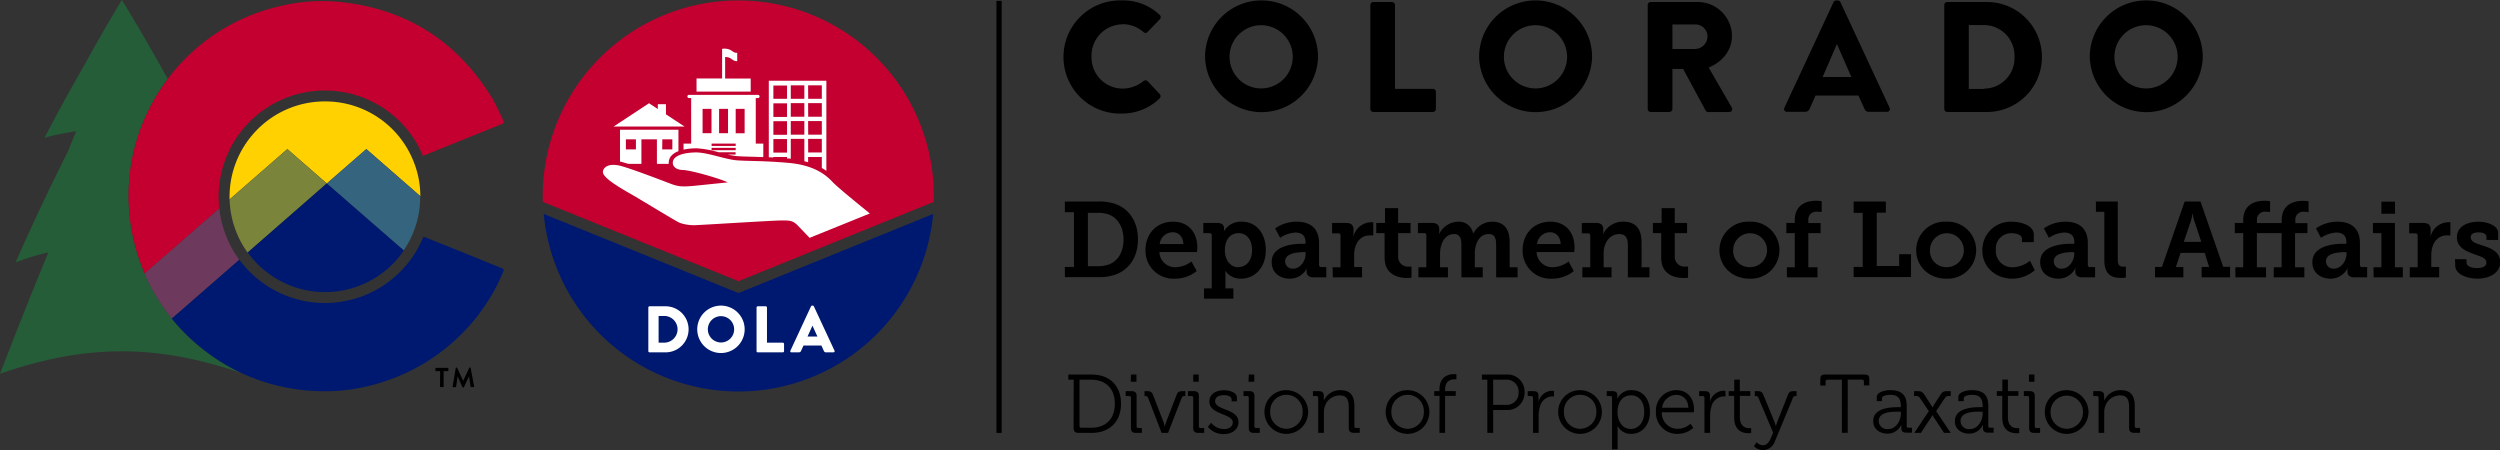 <svg id="Layer_1" data-name="Layer 1" xmlns="http://www.w3.org/2000/svg" viewBox="0 0 632.74 113.97"><rect x="0" y="0" width="632.74" height="113.97" fill="#333333" stroke="none"/><defs><style>.cls-1{fill:#c3002f;}.cls-2{fill:#001970;}.cls-3{fill:#fff;}.cls-4{fill:#245d38;}.cls-5{fill:#ffd100;}.cls-6{fill:#7a853b;}.cls-7{fill:#6d3a5d;}.cls-8{fill:#35647e;}</style></defs><path d="M271.75,96.1h-1.36V94.8h5.92c4.45,0,7.41,2.71,7.41,7.37s-3,7.39-7.41,7.39H273c-.9,0-1.28-.38-1.28-1.28Zm1.93,12.16h2.48c3.64,0,6-2.14,6-6.09s-2.42-6.07-6-6.07h-2.94v11.7A.41.41,0,0,0,273.68,108.26Z"/><path d="M286.24,100.7a.42.42,0,0,0-.46-.46h-.88V99h1.49c.9,0,1.28.38,1.28,1.28v7.58a.41.41,0,0,0,.46.46H289v1.24h-1.49c-.9,0-1.28-.38-1.28-1.28Zm0-5.9h1.39v1.81H286.2Z"/><path d="M290.59,100.72a.67.67,0,0,0-.73-.48h-.19V99h.56c1,0,1.33.21,1.68,1.16l2.54,6.59c.19.52.36,1.24.36,1.24h0s.17-.72.36-1.24l2.54-6.59c.36-1,.67-1.16,1.66-1.16H300v1.24h-.19a.66.66,0,0,0-.74.48l-3.44,8.84H294Z"/><path d="M302,100.7a.42.42,0,0,0-.46-.46h-.88V99h1.49c.9,0,1.28.38,1.28,1.28v7.58a.41.41,0,0,0,.46.46h.88v1.24h-1.49c-.9,0-1.28-.38-1.28-1.28Zm0-5.9h1.39v1.81h-1.39Z"/><path d="M306.53,107a4.31,4.31,0,0,0,3.25,1.6c1.18,0,2.23-.57,2.23-1.68,0-2.31-5.92-1.89-5.92-5.3,0-1.91,1.64-2.85,3.76-2.85,1.07,0,3.21.42,3.21,1.91v.9h-1.34v-.5c0-.78-1.14-1.07-1.83-1.07-1.47,0-2.35.5-2.35,1.53,0,2.37,5.92,1.83,5.92,5.33,0,1.77-1.6,3-3.7,3a5.07,5.07,0,0,1-4.05-1.84Z"/><path d="M316.06,100.7a.42.42,0,0,0-.46-.46h-.88V99h1.49c.9,0,1.28.38,1.28,1.28v7.58a.41.41,0,0,0,.46.46h.89v1.24h-1.5c-.9,0-1.28-.38-1.28-1.28Zm0-5.9h1.39v1.81H316Z"/><path d="M325.6,98.75a5.53,5.53,0,1,1-5.57,5.48A5.47,5.47,0,0,1,325.6,98.75Zm0,9.78a4.16,4.16,0,0,0,4.09-4.3,4.11,4.11,0,1,0-8.21,0A4.16,4.16,0,0,0,325.62,108.53Z"/><path d="M333.64,100.7a.42.42,0,0,0-.46-.46h-.88V99h1.47c.88,0,1.28.38,1.28,1.18v.48a7.26,7.26,0,0,1,0,.76h0a4.48,4.48,0,0,1,4.2-2.67c2.62,0,3.54,1.49,3.54,4.09v5a.41.41,0,0,0,.47.46h.88v1.24h-1.49c-.9,0-1.28-.38-1.28-1.28v-5.06c0-1.66-.26-3.13-2.29-3.13a4,4,0,0,0-3.84,3,5,5,0,0,0-.17,1.42v5.06h-1.43Z"/><path d="M356.28,98.75a5.53,5.53,0,1,1-5.57,5.48A5.47,5.47,0,0,1,356.28,98.75Zm0,9.78a4.16,4.16,0,0,0,4.09-4.3,4.11,4.11,0,1,0-8.21,0A4.16,4.16,0,0,0,356.3,108.53Z"/><path d="M364.34,100.2H363V99h1.32v-.38c0-3.48,2.46-3.92,3.63-3.92a4.79,4.79,0,0,1,.66,0V96a2.73,2.73,0,0,0-.51,0c-.8,0-2.35.29-2.35,2.64V99h2.69v1.2h-2.69v9.36h-1.43Z"/><path d="M376.44,96.1h-1.37V94.8h6.24a4.28,4.28,0,0,1,4.55,4.45,4.32,4.32,0,0,1-4.55,4.52h-3.4v5.79h-1.47Zm4.68,6.37a3,3,0,0,0,3.23-3.22,3,3,0,0,0-3.21-3.15h-3.23v6.37Z"/><path d="M388,100.7a.42.42,0,0,0-.46-.46h-.89V99h1.47c.88,0,1.28.36,1.28,1.2v.71c0,.44,0,.8,0,.8h0a3.6,3.6,0,0,1,3.34-2.81,3,3,0,0,1,.57.06v1.41a3,3,0,0,0-.53-.05,3.38,3.38,0,0,0-3.06,2.73,7,7,0,0,0-.3,2.06v4.45H388Z"/><path d="M399.94,98.75a5.53,5.53,0,1,1-5.57,5.48A5.47,5.47,0,0,1,399.94,98.75Zm0,9.78a4.16,4.16,0,0,0,4.09-4.3,4.11,4.11,0,1,0-8.21,0A4.16,4.16,0,0,0,400,108.53Z"/><path d="M408,100.7a.42.42,0,0,0-.46-.46h-.88V99h1.45c.9,0,1.25.38,1.25,1.11,0,.42,0,.72,0,.72h.05A3.78,3.78,0,0,1,413,98.75c2.83,0,4.6,2.27,4.6,5.54s-2,5.52-4.73,5.52a3.74,3.74,0,0,1-3.46-2h0s0,.38,0,.92v5H408Zm4.74,7.86c1.87,0,3.41-1.58,3.41-4.27s-1.37-4.24-3.34-4.24c-1.77,0-3.42,1.26-3.42,4.26C409.37,106.43,410.52,108.56,412.72,108.56Z"/><path d="M424.32,98.75c2.92,0,4.43,2.25,4.43,4.87,0,.25-.05.72-.05.72h-8.1a4,4,0,0,0,4.09,4.19,4.68,4.68,0,0,0,3.17-1.3l.7,1.07a6,6,0,0,1-3.93,1.51,5.34,5.34,0,0,1-5.52-5.52A5.17,5.17,0,0,1,424.32,98.75Zm3,4.45c-.09-2.18-1.43-3.25-3-3.25a3.63,3.63,0,0,0-3.64,3.25Z"/><path d="M431.39,100.7a.42.42,0,0,0-.46-.46h-.88V99h1.47c.88,0,1.28.36,1.28,1.2v.71c0,.44,0,.8,0,.8h0a3.59,3.59,0,0,1,3.34-2.81,3.1,3.1,0,0,1,.57.06v1.41a3.2,3.2,0,0,0-.53-.05,3.38,3.38,0,0,0-3.06,2.73,7,7,0,0,0-.3,2.06v4.45h-1.43Z"/><path d="M438.91,100.2h-1.38V99h1.4V96.08h1.41V99H443v1.2h-2.65v5.37c0,2.48,1.58,2.8,2.37,2.8a2.12,2.12,0,0,0,.49-.05v1.28a3.58,3.58,0,0,1-.61.05c-1.22,0-3.68-.4-3.68-3.93Z"/><path d="M446.2,112.69c.92,0,1.55-.76,1.95-1.72l.63-1.45-3.72-8.8a.67.67,0,0,0-.73-.48h-.21V99h.65c1,0,1.24.21,1.62,1.16l2.71,6.59a10.93,10.93,0,0,1,.37,1.13h0a8.74,8.74,0,0,1,.35-1.13l2.61-6.59c.35-1,.67-1.16,1.63-1.16h.65v1.24h-.21a.67.67,0,0,0-.73.48l-4.56,11a3.22,3.22,0,0,1-3,2.2,3.08,3.08,0,0,1-2.29-1l.67-1A2.28,2.28,0,0,0,446.2,112.69Z"/><path d="M466.17,96.1h-3.66c-.29,0-.46.13-.46.47v1h-1.34V96c0-.9.29-1.2,1.2-1.2h10c.9,0,1.2.3,1.2,1.2v1.55h-1.37v-1c0-.34-.14-.47-.46-.47h-3.63v13.46h-1.47Z"/><path d="M480.51,103.05h.59v-.12c0-2.21-.8-3-2.73-3-.53,0-2.06.14-2.06.92v.67H475v-1c0-1.47,2.52-1.78,3.44-1.78,3.34,0,4.14,1.78,4.14,4v5.06a.4.4,0,0,0,.46.46h.88v1.24h-1.45c-.9,0-1.26-.4-1.26-1.26,0-.46,0-.77,0-.77h0a3.73,3.73,0,0,1-3.5,2.28c-1.77,0-3.6-1-3.6-3.12C474,103.18,478.68,103.05,480.51,103.05Zm-2.64,5.55c2,0,3.23-2.1,3.23-3.93v-.48h-.61c-1.66,0-5,0-5,2.41A2.11,2.11,0,0,0,477.87,108.6Z"/><path d="M488.18,104.06l-2.29-3.38a1,1,0,0,0-1-.44h-.44V99h.78c1.07,0,1.34.17,2,1.16l1.51,2.35c.17.27.36.63.36.63h0l.34-.63,1.53-2.35c.63-1,.88-1.16,2-1.16h.75v1.24h-.42a1,1,0,0,0-1,.42l-2.28,3.4,3.69,5.5h-1.68l-2.58-3.92c-.17-.28-.34-.59-.34-.59h0s-.17.29-.36.59l-2.58,3.92H484.5Z"/><path d="M501.22,103.05h.58v-.12c0-2.21-.79-3-2.72-3-.53,0-2.06.14-2.06.92v.67h-1.37v-1c0-1.47,2.52-1.78,3.45-1.78,3.33,0,4.13,1.78,4.13,4v5.06a.41.41,0,0,0,.46.46h.89v1.24h-1.45c-.91,0-1.26-.4-1.26-1.26,0-.46,0-.77,0-.77h0a3.74,3.74,0,0,1-3.51,2.28c-1.76,0-3.59-1-3.59-3.12C494.75,103.18,499.39,103.05,501.22,103.05Zm-2.65,5.55c2,0,3.23-2.1,3.23-3.93v-.48h-.6c-1.66,0-5,0-5,2.41A2.1,2.1,0,0,0,498.57,108.6Z"/><path d="M506.76,100.2h-1.38V99h1.4V96.08h1.41V99h2.65v1.2h-2.65v5.37c0,2.48,1.57,2.8,2.37,2.8a2.12,2.12,0,0,0,.49-.05v1.28a3.58,3.58,0,0,1-.61.05c-1.22,0-3.68-.4-3.68-3.93Z"/><path d="M513.57,100.7a.42.42,0,0,0-.47-.46h-.88V99h1.49c.91,0,1.28.38,1.28,1.28v7.58a.41.41,0,0,0,.47.46h.88v1.24h-1.49c-.91,0-1.28-.38-1.28-1.28Zm-.05-5.9h1.39v1.81h-1.39Z"/><path d="M523.1,98.75a5.53,5.53,0,1,1-5.57,5.48A5.47,5.47,0,0,1,523.1,98.75Zm0,9.78a4.15,4.15,0,0,0,4.09-4.3,4.1,4.1,0,1,0-8.2,0A4.16,4.16,0,0,0,523.12,108.53Z"/><path d="M531.14,100.7a.42.42,0,0,0-.46-.46h-.88V99h1.47c.88,0,1.28.38,1.28,1.18v.48a7.26,7.26,0,0,1,0,.76h0a4.48,4.48,0,0,1,4.2-2.67c2.62,0,3.55,1.49,3.55,4.09v5a.41.41,0,0,0,.46.46h.88v1.24h-1.49c-.9,0-1.28-.38-1.28-1.28v-5.06c0-1.66-.25-3.13-2.29-3.13a4,4,0,0,0-3.84,3,5,5,0,0,0-.17,1.42v5.06h-1.43Z"/><path d="M284.06,6.12a8.08,8.08,0,0,1,5.36,2,.7.7,0,0,0,1,0l3.1-3.22a.74.74,0,0,0,0-1.12A13.4,13.4,0,0,0,283.86.11a14.32,14.32,0,1,0,0,28.63,13.61,13.61,0,0,0,9.66-3.86.8.8,0,0,0,0-1.08l-3.1-3.29a.79.79,0,0,0-1,0,8.4,8.4,0,0,1-5.32,1.91,7.88,7.88,0,0,1-7.84-8.08,7.92,7.92,0,0,1,7.8-8.18"/><path d="M319.24.11A14.25,14.25,0,0,0,305,14.46a14.3,14.3,0,0,0,28.59,0A14.29,14.29,0,0,0,319.24.11m0,22.27a8,8,0,1,1,7.95-7.92,8,8,0,0,1-7.95,7.92"/><path d="M362.66,22.5h-9.59V1.27a.78.78,0,0,0-.75-.76h-4.74a.74.74,0,0,0-.75.76V27.59a.75.75,0,0,0,.75.75h15.08a.76.76,0,0,0,.76-.75V23.25a.75.75,0,0,0-.76-.75"/><path d="M388.63.11a14.25,14.25,0,0,0-14.27,14.35,14.3,14.3,0,0,0,28.59,0A14.29,14.29,0,0,0,388.63.11m0,22.27a8,8,0,1,1,8-7.92,8,8,0,0,1-8,7.92"/><path d="M432.46,17.09c3.46-1.4,5.89-4.34,5.89-8A8.65,8.65,0,0,0,429.69.51h-11.9a.74.74,0,0,0-.76.75V27.59a.75.75,0,0,0,.76.75h4.73a.79.79,0,0,0,.76-.75V17.45H426L431.7,28a.72.72,0,0,0,.64.36h5.28a.75.75,0,0,0,.68-1.15Zm-3.3-4.69h-5.88V6.19h5.88a3.05,3.05,0,0,1,3,3,3.19,3.19,0,0,1-3,3.19"/><path d="M502.51.51h-9.7a.74.74,0,0,0-.72.75V27.58a.75.75,0,0,0,.72.76h9.7a13.92,13.92,0,1,0,0-27.83m-.4,22h-3.82V6.35h3.82a7.73,7.73,0,0,1,7.75,8,7.74,7.74,0,0,1-7.75,8.08"/><path d="M543.2.11a14.25,14.25,0,0,0-14.28,14.35,14.3,14.3,0,0,0,28.59,0A14.28,14.28,0,0,0,543.2.11m0,22.27a8,8,0,1,1,7.95-7.92,8,8,0,0,1-7.95,7.92"/><path d="M465.81.55a.8.8,0,0,0-.67-.44h-.4a.81.81,0,0,0-.68.44L451.61,27.3a.7.7,0,0,0,.68,1h4.37a1.29,1.29,0,0,0,1.43-.95l1.43-3.18h10.84l1.42,3.13c.41.86.57,1,1.39,1h4.41a.7.7,0,0,0,.68-1ZM461.3,19.49l3.62-8.34,3.65,8.34Z"/><path d="M269.51,67.56h2.3V53.71h-2.3V51h8.29a13.1,13.1,0,0,1,4,.46c3.73,1.1,6.21,4.39,6.21,9.12,0,4.53-2.29,7.8-5.94,9a12.57,12.57,0,0,1-4.23.56h-8.32Zm8.15-.19a8.13,8.13,0,0,0,3.14-.49c2.18-.89,3.56-3.13,3.56-6.26s-1.46-5.45-3.7-6.32a7.91,7.91,0,0,0-3-.43h-2.32v13.5Z"/><path d="M296.92,56.11c4,0,6.12,2.89,6.12,6.53,0,.41-.08,1.16-.08,1.16h-9.53a4,4,0,0,0,4.13,3.84,7,7,0,0,0,4-1.46l1.32,2.43a8.77,8.77,0,0,1-5.56,1.92,7.06,7.06,0,0,1-7.4-7.21C289.92,59.08,292.79,56.11,296.92,56.11Zm2.59,5.67c-.06-1.89-1.22-3-2.68-3a3.35,3.35,0,0,0-3.32,3Z"/><path d="M306.69,73V59.59a.54.54,0,0,0-.59-.59h-1.54V56.43h3.53c1.27,0,1.7.6,1.7,1.3v.08c0,.33,0,.62,0,.62h.05a4.92,4.92,0,0,1,4.43-2.32c3.72,0,6.1,2.94,6.1,7.21s-2.67,7.21-6.29,7.21a4.8,4.8,0,0,1-4-2h0a8.16,8.16,0,0,1,.08,1.19V73h2V75.6h-7.43V73Zm6.75-5.4c1.89,0,3.45-1.54,3.45-4.27s-1.4-4.32-3.42-4.32c-1.79,0-3.46,1.3-3.46,4.35C310,65.53,311.2,67.64,313.44,67.64Z"/><path d="M329.56,61.7h.86v-.46c0-1.75-1.11-2.38-2.54-2.38A7.54,7.54,0,0,0,324,60.19l-1.27-2.38a9.35,9.35,0,0,1,5.45-1.7c3.7,0,5.67,1.92,5.67,5.43V67a.53.53,0,0,0,.59.6h1.24V70.2h-3.23c-1.27,0-1.76-.67-1.76-1.46v-.16a2.7,2.7,0,0,1,.08-.7h0a4.79,4.79,0,0,1-4.35,2.65c-2.35,0-4.56-1.38-4.56-4.19C321.81,62.13,327.34,61.7,329.56,61.7ZM327.26,68c1.87,0,3.19-2,3.19-3.72v-.46h-.57c-1.35,0-4.61.21-4.61,2.29A1.85,1.85,0,0,0,327.26,68Z"/><path d="M337.28,67.64h2v-8a.54.54,0,0,0-.6-.59h-1.53V56.43h3.59c1.21,0,1.83.52,1.83,1.68v.81a6.72,6.72,0,0,1-.05.86h.05a4.73,4.73,0,0,1,4.37-3.53,4.33,4.33,0,0,1,.63,0v3.37a6.77,6.77,0,0,0-.84-.05c-2.78,0-4,2.43-4,5v3h2V70.2h-7.4Z"/><path d="M350.43,59h-2.11V56.43h2.22V52.68h3.32v3.75H357V59h-3.13v5.8a2.47,2.47,0,0,0,2.75,2.67c.38,0,.62,0,.62,0v2.81a6.34,6.34,0,0,1-1.05.08c-1.94,0-5.75-.57-5.75-5.19Z"/><path d="M359,67.64h2V59.57a.52.52,0,0,0-.59-.57h-1.54V56.43h3.59c1.21,0,1.81.57,1.81,1.54v.63a3.47,3.47,0,0,1-.06.59h.06A5.52,5.52,0,0,1,369,56.11a3.62,3.62,0,0,1,3.84,3h.05a5.37,5.37,0,0,1,4.78-3c2.78,0,4.42,1.62,4.42,5.24v6.29h2V70.2h-5.42V62c0-1.57-.3-2.76-1.89-2.76-2.35,0-3.51,2.35-3.51,4.89v3.51h2V70.2h-5.4V62c0-1.49-.25-2.76-1.86-2.76-2.43,0-3.54,2.57-3.54,5.05v3.35h2V70.2H359Z"/><path d="M392.39,56.11c4,0,6.12,2.89,6.12,6.53,0,.41-.08,1.16-.08,1.16H388.9A4,4,0,0,0,393,67.64a7,7,0,0,0,4-1.46l1.32,2.43a8.73,8.73,0,0,1-5.56,1.92,7.05,7.05,0,0,1-7.39-7.21C385.4,59.08,388.26,56.11,392.39,56.11ZM395,61.78c-.06-1.89-1.22-3-2.67-3a3.34,3.34,0,0,0-3.32,3Z"/><path d="M400.49,67.64h2v-8a.54.54,0,0,0-.6-.59h-1.54V56.43H404c1.21,0,1.78.57,1.78,1.54v.63a4.14,4.14,0,0,1-.05.59h.05a5.53,5.53,0,0,1,5.08-3.08c2.94,0,4.61,1.59,4.61,5.24v6.29h2V70.2H412V62.05c0-1.67-.46-2.81-2.19-2.81-2.48,0-3.94,2.38-3.94,4.78v3.62h2V70.2h-7.39Z"/><path d="M420.44,59h-2.1V56.43h2.21V52.68h3.32v3.75H427V59h-3.13v5.8a2.47,2.47,0,0,0,2.75,2.67c.38,0,.62,0,.62,0v2.81a6.34,6.34,0,0,1-1.05.08c-1.94,0-5.75-.57-5.75-5.19Z"/><path d="M442.77,56.11a7.22,7.22,0,1,1,0,14.42c-4.22,0-7.59-3-7.59-7.21A7.24,7.24,0,0,1,442.77,56.11Zm0,11.5a4.29,4.29,0,1,0-4.11-4.29A4.09,4.09,0,0,0,442.8,67.61Z"/><path d="M452.25,67.64h2V59h-2.13V56.43h2.13v-.62c0-4.45,3.57-5,5.4-5a8.66,8.66,0,0,1,1.41.11v2.75a5.31,5.31,0,0,0-1.06-.08,2,2,0,0,0-2.32,2.16v.7h3.11V59h-3.11v8.64H460V70.2h-7.74Z"/><path d="M469.15,67.56h2.29V53.87h-2.29V51h8.15v2.83H475v13.5h5.67v-3h3v5.8H469.15Z"/><path d="M492.56,56.11a7.22,7.22,0,1,1,0,14.42c-4.21,0-7.58-3-7.58-7.21A7.24,7.24,0,0,1,492.56,56.11Zm0,11.5a4.29,4.29,0,1,0-4.1-4.29A4.09,4.09,0,0,0,492.58,67.61Z"/><path d="M509.11,56.11c2.29,0,5.64.86,5.64,3.29v1.89h-3v-.91c0-.92-1.4-1.35-2.56-1.35a3.88,3.88,0,0,0-4.05,4.23,4.12,4.12,0,0,0,4.32,4.38A7.2,7.2,0,0,0,513.78,66L515,68.39a8.74,8.74,0,0,1-5.69,2.14c-4,0-7.59-2.73-7.59-7.18A7.16,7.16,0,0,1,509.11,56.11Z"/><path d="M524.09,61.7H525v-.46c0-1.75-1.11-2.38-2.54-2.38a7.59,7.59,0,0,0-3.89,1.33l-1.27-2.38a9.4,9.4,0,0,1,5.46-1.7c3.69,0,5.66,1.92,5.66,5.43V67a.53.53,0,0,0,.6.6h1.24V70.2H527c-1.27,0-1.75-.67-1.75-1.46v-.16a2.7,2.7,0,0,1,.08-.7h-.06a4.79,4.79,0,0,1-4.34,2.65c-2.35,0-4.57-1.38-4.57-4.19C516.34,62.13,521.88,61.7,524.09,61.7ZM521.8,68c1.86,0,3.18-2,3.18-3.72v-.46h-.56c-1.35,0-4.62.21-4.62,2.29A1.86,1.86,0,0,0,521.8,68Z"/><path d="M532.6,53.6h-2.13V51H536V65.61c0,1.24.27,1.89,1.4,1.89.38,0,.65,0,.65,0v2.76a10,10,0,0,1-1.24.08c-2.19,0-4.21-.73-4.21-4.48Z"/><path d="M545.42,67.56h1.76L552.93,51h4l5.75,16.52h1.75V70.2h-7.2V67.56h1.89L558,64H551.9l-1.19,3.59h1.89V70.2h-7.18Zm11.72-6.35-1.81-5.42a8,8,0,0,1-.35-1.68h-.08a11.35,11.35,0,0,1-.35,1.68l-1.84,5.42Z"/><path d="M565.75,67.64h2V59h-2.13V56.43h2.13v-.62c0-4.45,3.56-5,5.4-5a8.45,8.45,0,0,1,1.4.11v2.75a5.25,5.25,0,0,0-1-.08,2,2,0,0,0-2.32,2.16v.7h6.26v-.62c0-4.45,3.54-5,5.37-5a8.62,8.62,0,0,1,1.43.11v2.75a5.25,5.25,0,0,0-1-.08,2,2,0,0,0-2.35,2.16v.7H584V59h-3.13v8.64h2.35V70.2h-7.75V67.64h2V59h-6.26v8.64h2.32V70.2h-7.75Z"/><path d="M593,61.7h.86v-.46c0-1.75-1.11-2.38-2.54-2.38a7.59,7.59,0,0,0-3.89,1.33l-1.26-2.38a9.35,9.35,0,0,1,5.45-1.7c3.7,0,5.67,1.92,5.67,5.43V67a.53.53,0,0,0,.59.6h1.24V70.2h-3.24c-1.27,0-1.75-.67-1.75-1.46v-.16a2.7,2.7,0,0,1,.08-.7h-.05a4.79,4.79,0,0,1-4.35,2.65c-2.35,0-4.56-1.38-4.56-4.19C585.25,62.13,590.78,61.7,593,61.7ZM590.7,68c1.86,0,3.19-2,3.19-3.72v-.46h-.57c-1.35,0-4.62.21-4.62,2.29A1.86,1.86,0,0,0,590.7,68Z"/><path d="M600.72,67.64h2V59h-2.14V56.43h5.56V67.64h2V70.2h-7.39Zm2-16.6h3.45v3.05h-3.45Z"/><path d="M609.9,67.64h2v-8a.54.54,0,0,0-.6-.59h-1.54V56.43h3.59c1.22,0,1.84.52,1.84,1.68v.81a6.72,6.72,0,0,1-.05.86h.05a4.73,4.73,0,0,1,4.37-3.53,4.1,4.1,0,0,1,.62,0v3.37a6.5,6.5,0,0,0-.83-.05c-2.78,0-4,2.43-4,5v3h2V70.2H609.9Z"/><path d="M621.35,65.61h2.91v.81c0,1,1.27,1.43,2.7,1.43s2.35-.48,2.35-1.4c0-1.16-1.3-1.46-3.13-2.13-2-.7-4.35-1.65-4.35-4.27,0-2.91,2.92-3.94,5.43-3.94,2,0,5,.78,5,2.86v1.76h-2.94v-.79c0-.7-.81-1.13-2-1.13s-2,.38-2,1.24c0,1.14,1.35,1.59,2.89,2.05,2.1.68,4.59,1.54,4.59,4.24s-2.65,4.19-5.81,4.19c-2.51,0-5.58-1.08-5.58-3.32Z"/><rect x="252.2" y="0.22" width="1.31" height="109.35"/><path class="cls-1" d="M236.36,51.08c0-.49,0-1,0-1.47a49.5,49.5,0,1,0-99,0c0,.49,0,1,0,1.47L186.9,71.17Z"/><path class="cls-2" d="M186.9,74.17l-.52-.22-48.76-19.8a49.49,49.49,0,0,0,98.56,0Z"/><path class="cls-3" d="M164.09,77.84a.31.31,0,0,1,.3-.32h4.06a5.83,5.83,0,1,1,0,11.66h-4.06a.31.31,0,0,1-.3-.31Zm4.2,8.88a3.38,3.38,0,0,0,0-6.75h-1.6v6.75Z"/><path class="cls-3" d="M182.47,77.35a6,6,0,1,1-6,6A6,6,0,0,1,182.47,77.35Zm0,9.33a3.33,3.33,0,1,0-3.32-3.31A3.34,3.34,0,0,0,182.47,86.68Z"/><path class="cls-3" d="M191.48,77.84a.32.32,0,0,1,.32-.32h2a.33.33,0,0,1,.32.32v8.89h4a.32.32,0,0,1,.32.32v1.82a.31.31,0,0,1-.32.31H191.8a.31.31,0,0,1-.32-.31Z"/><path class="cls-3" d="M200.05,88.75l5.21-11.21a.35.35,0,0,1,.28-.19h.17a.34.34,0,0,1,.28.19l5.22,11.21a.29.29,0,0,1-.28.43h-1.85c-.3,0-.44-.1-.59-.41l-.6-1.32h-4.53l-.6,1.33a.61.61,0,0,1-.6.4h-1.83A.29.29,0,0,1,200.05,88.75Zm6.84-3.57-1.26-2.75h0l-1.25,2.75Z"/><path class="cls-3" d="M210.78,46.12c-1.86-2-4.87-4.34-11.26-4.9s-10.07-.42-13-.64-7.59-2.08-10.58-2-4.75.77-5.37,1.67-.4,2.66,2.2,2.77,10.37,2.52,11.39,3.14l-7.48.77c-3.79.39-4.81.39-7-.45s-10.63-4.08-13-4.59-3.85.23-4.08,1.47,2.49,3.12,6.62,5.49,11.88,7.19,12.9,7.58a11.1,11.1,0,0,0,3.57.57c1,0,20-1.2,21.94-1.2s2.91-.09,4.13,1.13c.29.29,1.75,1.8,3.14,3.27l15.25-6.17C217,51.47,211.8,47.23,210.78,46.12Z"/><path class="cls-3" d="M190,19.88h-6.47V14.43a2.65,2.65,0,0,1,1.51.42c.86.64,1,.61,1.55.64V13.37c-.51,0-.69,0-1.55-.63a3.37,3.37,0,0,0-2.28-.37l0,0h0v7.49h-6.47v3.33H190Z"/><path class="cls-3" d="M176.2,37.53a25.4,25.4,0,0,1,5.66,1h4.32v.58h-2a16.54,16.54,0,0,0,2.38.41c1.1.08,2.3.11,3.72.15l2.91.09V36.35h-1.91V24.82h.62a.41.41,0,0,0,0-.81H174.32a.41.41,0,0,0,0,.81h.61V36.35H173v1.52a16.45,16.45,0,0,1,2.87-.33Zm10,.48h-6.1v-.58h6.1Zm0-10.46h2.26v6.17h-2.26Zm0,9.38h-6.1v-.58h6.1ZM182,27.55h2.26v6.17H182Zm-4.18,0h2.26v6.17h-2.26Z"/><path class="cls-3" d="M195.74,39.74h3.45v.37l.43,0,.52.06V35.15h3.44V40.8c.33.08.65.17.95.26V39.74H208v2.77c.41.23.8.48,1.15.72V20.44H194.58V39.8l1.16.06Zm8.79-18.14H208V25h-3.45Zm0,4.51H208v3.44h-3.45Zm0,4.53H208v3.44h-3.45Zm0,4.51H208v3.44h-3.45ZM200.14,21.6h3.44V25h-3.44Zm0,4.51h3.44v3.44h-3.44Zm0,4.53h3.44v3.44h-3.44Zm-4.4-9h3.45V25h-3.45Zm0,4.51h3.45v3.44h-3.45Zm0,4.53h3.45v3.44h-3.45Zm0,4.51h3.45v3.44h-3.45Z"/><polygon class="cls-3" points="171.63 32.03 173.26 32.03 168.55 28.94 168.55 26.37 166.49 26.37 166.49 27.59 164.26 26.13 155.29 32.03 156.92 32.03 171.63 32.03"/><path class="cls-3" d="M159,41.47h3.34V35.26h3.92v6.21h3a2.79,2.79,0,0,1,.45-1.79,4.09,4.09,0,0,1,2-1.4V32.83H156.92v8.05h0C157.4,41,158.12,41.2,159,41.47Zm8.63-6.21h2.54v2.55H167.6Zm-9.22,0h2.54v2.55h-2.54Z"/><path class="cls-4" d="M43.48,80.63a52.32,52.32,0,0,1-4.14-6l-.22-.32c-.91-1.65-1.77-3.33-2.53-5.07-.21-.51-.43-1-.63-1.57A49.56,49.56,0,0,1,32.6,47.05,48.63,48.63,0,0,1,39,25.29a1.39,1.39,0,0,1,.12-.32c1.06-1.7,2.14-3.37,3.34-5-.55-1-1.14-2-1.78-3.19-3.92-7-5.9-10.34-9.84-16.81C26.89,6.59,24.92,10,21,17.09,17.07,24,15.12,27.5,11.27,34.86a64.48,64.48,0,0,1,8-1.64c-.82,2-1.23,3-2.05,5.06-4.66,9.25-9.1,18.66-13.28,28.13a63.11,63.11,0,0,1,8.31-2.54C8,74.07,4,84.28,0,94.59,21.66,87.11,39.36,87,61.07,94.4A50.9,50.9,0,0,1,48.55,86,48.66,48.66,0,0,1,43.48,80.63Z"/><path class="cls-5" d="M82.23,25.67A24,24,0,0,0,63.7,34.36l-.12.14A24.11,24.11,0,0,0,58.1,49.8c0,.24,0,.46,0,.68L72.73,37.73l10,8.71,10-8.71,13.66,11.92a23.65,23.65,0,0,0-1.86-9.13A24,24,0,0,0,82.23,25.67Z"/><path class="cls-1" d="M39,25.29a48.63,48.63,0,0,0-6.4,21.76A49.56,49.56,0,0,0,36,67.67c.2.53.42,1.06.63,1.57L55.51,52.75c0-.33-.08-.67-.11-1,0-.6-.07-1.23-.07-1.94a26.9,26.9,0,0,1,6.15-17.11l.12-.14a26.88,26.88,0,0,1,45.45,6.9v0q10-4.06,20-8.07c.44-.19.57-.32.34-.83-.81-1.89-1.76-3.76-2.75-5.6-.09-.15-.19-.31-.28-.44Q110.85,2.79,85.36.43A45.06,45.06,0,0,0,70.87,1.56,49,49,0,0,0,43.08,19.19c-.22.26-.41.54-.62.81-1.2,1.6-2.28,3.27-3.34,5A1.39,1.39,0,0,0,39,25.29Z"/><path class="cls-6" d="M72.73,37.73,58.12,50.48c0,.36,0,.71.05,1.05a24.09,24.09,0,0,0,3.4,10.74c.41.67.76,1.18,1.09,1.64l20-17.47Z"/><path class="cls-7" d="M59.23,63.77a27.07,27.07,0,0,1-3.72-11L36.59,69.24c.76,1.74,1.62,3.42,2.53,5.07l.22.32a52.32,52.32,0,0,0,4.14,6l.73-.63L60.57,65.74l-.08-.1C60.1,65.11,59.7,64.51,59.23,63.77Z"/><path class="cls-2" d="M126.8,67.8q-9.81-4-19.63-7.92h0a26.53,26.53,0,0,1-2.81,5.21,26.89,26.89,0,0,1-43.78.64L44.21,80l-.73.63A48.66,48.66,0,0,0,48.55,86,50.9,50.9,0,0,0,61.07,94.4,49.75,49.75,0,0,0,80.61,99a46.73,46.73,0,0,0,15-1.93,49.26,49.26,0,0,0,24.1-15.7c.43-.5.84-1,1.25-1.54a58.86,58.86,0,0,0,3.68-5.48A51.84,51.84,0,0,0,127.27,69c.06-.18.12-.31.16-.41l.06-.16-.06-.25C127.33,68,127.14,68,126.8,67.8Z"/><path class="cls-8" d="M82.71,46.44l19.16,16.71.28.24a22.89,22.89,0,0,0,2.44-4.54,23.84,23.84,0,0,0,1.76-9.05v-.15L92.69,37.73Z"/><path class="cls-2" d="M82.71,46.44l-20,17.47.07.09a24.11,24.11,0,0,0,39.34-.48l.08-.13-.28-.24Z"/><path d="M111.4,93.93h-1.06a.13.13,0,0,1-.13-.13v-.57a.13.13,0,0,1,.13-.13h3a.13.13,0,0,1,.14.13v.57a.13.13,0,0,1-.14.13h-1.06v3.9a.13.13,0,0,1-.13.13h-.64a.14.14,0,0,1-.14-.13Z"/><path d="M115.35,93.14a.11.11,0,0,1,.12-.11h.11a.13.13,0,0,1,.12.07l1.53,3.28h0l1.53-3.28a.12.12,0,0,1,.12-.07H119a.11.11,0,0,1,.12.11L120,97.8a.12.12,0,0,1-.13.16h-.63a.15.15,0,0,1-.13-.1l-.41-2.63h0L117.42,98a.13.13,0,0,1-.12.07h-.13a.13.13,0,0,1-.12-.07l-1.22-2.73h0l-.4,2.63a.13.13,0,0,1-.12.1h-.63c-.09,0-.14-.06-.13-.16Z"/></svg>